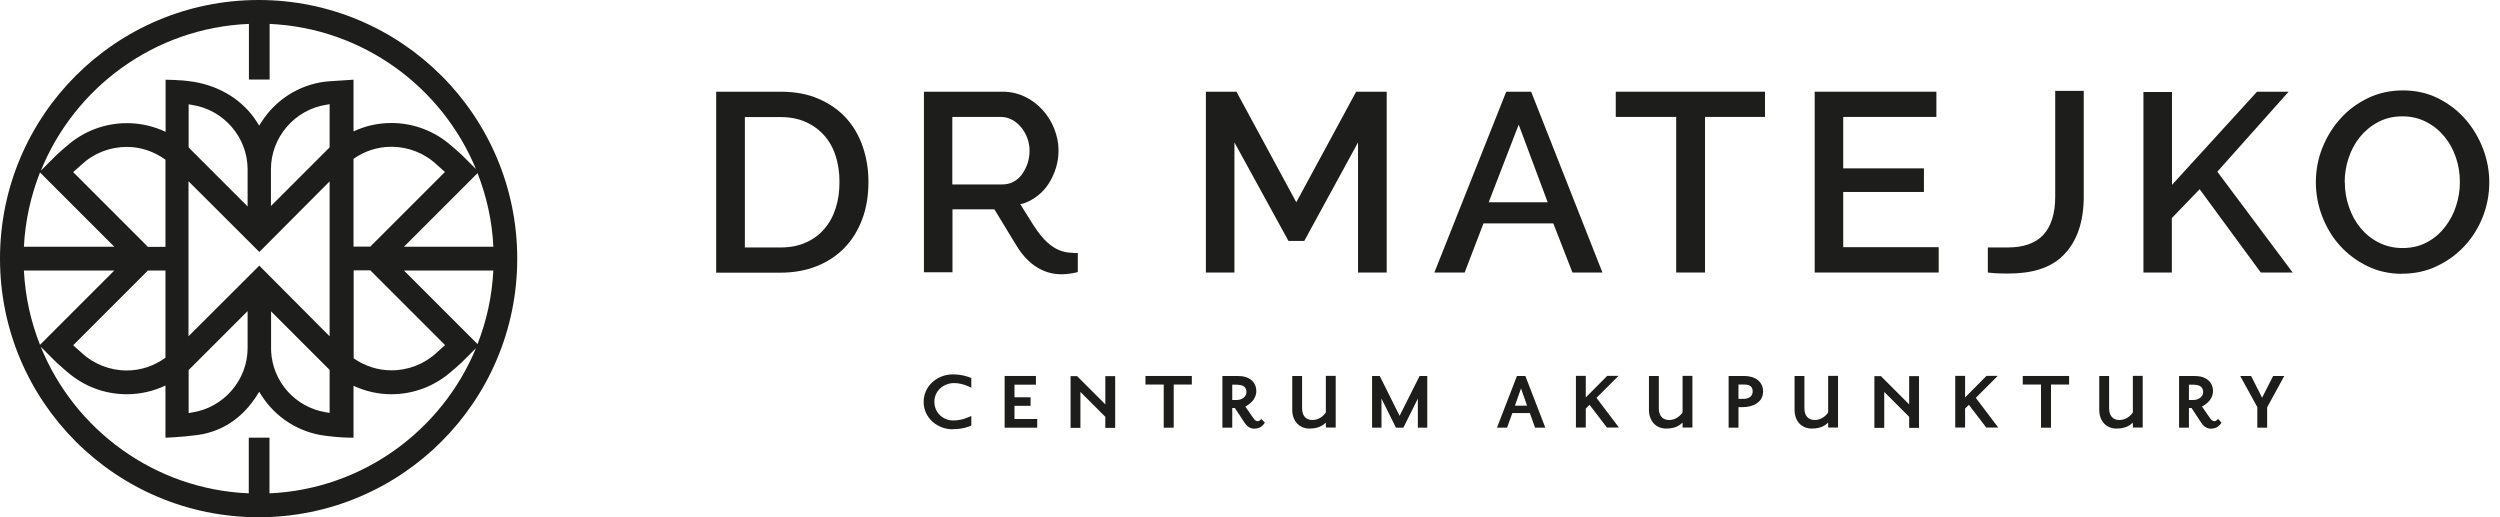 <svg xmlns="http://www.w3.org/2000/svg" width="203" height="42" viewBox="0 0 203 42" fill="none"><g clip-path="url(#clip0_3551_748)"><path d="M58.153 22.129V7.447H63.365C64.553 7.447 65.589 7.635 66.471 8.024C67.365 8.412 68.106 8.929 68.706 9.588C69.306 10.247 69.753 11.024 70.059 11.918C70.365 12.812 70.518 13.753 70.518 14.765C70.518 15.882 70.353 16.894 70.012 17.8C69.671 18.706 69.2 19.471 68.577 20.118C67.953 20.765 67.2 21.259 66.318 21.612C65.436 21.965 64.447 22.141 63.365 22.141H58.153V22.129ZM68.165 14.765C68.165 13.988 68.059 13.282 67.847 12.635C67.636 11.988 67.318 11.435 66.906 10.976C66.495 10.518 65.989 10.153 65.4 9.894C64.812 9.635 64.13 9.506 63.377 9.506H60.483V20.094H63.377C64.153 20.094 64.836 19.965 65.436 19.694C66.036 19.424 66.542 19.059 66.942 18.576C67.353 18.106 67.659 17.541 67.859 16.894C68.071 16.247 68.165 15.541 68.165 14.788V14.765Z" fill="#1D1D1B"></path><path d="M75.023 22.129V7.447H81.412C82.07 7.447 82.682 7.588 83.235 7.859C83.788 8.129 84.27 8.494 84.671 8.941C85.07 9.388 85.388 9.894 85.612 10.471C85.835 11.047 85.953 11.623 85.953 12.212C85.953 12.706 85.882 13.188 85.741 13.635C85.6 14.094 85.412 14.506 85.165 14.894C84.918 15.282 84.612 15.612 84.259 15.894C83.894 16.177 83.506 16.388 83.082 16.529L80.729 17H77.341V22.106H75.023V22.129ZM77.341 14.976H81.388C81.718 14.976 82.023 14.906 82.282 14.765C82.553 14.623 82.788 14.424 82.976 14.165C83.165 13.906 83.318 13.612 83.435 13.282C83.541 12.953 83.6 12.6 83.6 12.223C83.6 11.847 83.529 11.506 83.4 11.165C83.27 10.835 83.094 10.541 82.882 10.294C82.671 10.047 82.423 9.847 82.141 9.706C81.859 9.565 81.565 9.494 81.259 9.494H77.329V14.976H77.341Z" fill="#1D1D1B"></path><path d="M110.271 22.129V11.565L105.906 19.565H104.624L100.236 11.565V22.129H97.918V7.447H100.4L105.259 16.424L110.118 7.447H112.6V22.129H110.259H110.271Z" fill="#1D1D1B"></path><path d="M122.306 7.447H124.33L130.118 22.129H127.682L126.13 18.141H120.459L118.93 22.129H116.471L122.306 7.447ZM125.671 16.424L123.318 10.118L120.882 16.424H125.682H125.671Z" fill="#1D1D1B"></path><path d="M143.33 9.494H138.447V22.129H136.106V9.494H131.2V7.447H143.318V9.494H143.33Z" fill="#1D1D1B"></path><path d="M157.423 20.082V22.129H147.353V7.447H157.235V9.494H149.67V13.671H156.223V15.588H149.67V20.071H157.423V20.082Z" fill="#1D1D1B"></path><path d="M174.047 22.129V7.471H176.365V15.012L183.27 7.447H185.835L180.047 13.941L186.165 22.129H183.576L178.612 15.365L176.353 17.706V22.129H174.035H174.047Z" fill="#1D1D1B"></path><path d="M195.07 22.235C194.023 22.235 193.07 22.023 192.212 21.6C191.353 21.177 190.612 20.623 189.988 19.929C189.365 19.235 188.894 18.435 188.553 17.541C188.212 16.647 188.047 15.729 188.047 14.788C188.047 13.847 188.223 12.871 188.588 11.976C188.953 11.082 189.435 10.294 190.07 9.6C190.694 8.906 191.447 8.365 192.306 7.953C193.165 7.541 194.106 7.341 195.129 7.341C196.153 7.341 197.129 7.553 197.988 7.988C198.847 8.424 199.588 8.988 200.2 9.694C200.812 10.4 201.282 11.188 201.623 12.082C201.965 12.976 202.129 13.882 202.129 14.8C202.129 15.777 201.953 16.718 201.6 17.612C201.247 18.506 200.753 19.294 200.117 19.977C199.482 20.659 198.741 21.2 197.87 21.612C197.012 22.023 196.07 22.224 195.07 22.224V22.235ZM190.4 14.788C190.4 15.482 190.506 16.141 190.729 16.788C190.953 17.435 191.259 18.012 191.67 18.506C192.082 19 192.565 19.4 193.153 19.694C193.729 19.988 194.376 20.141 195.094 20.141C195.812 20.141 196.494 19.988 197.07 19.671C197.647 19.365 198.129 18.953 198.529 18.435C198.929 17.929 199.235 17.353 199.435 16.718C199.647 16.082 199.741 15.435 199.741 14.777C199.741 14.071 199.635 13.4 199.412 12.765C199.188 12.118 198.882 11.565 198.47 11.071C198.059 10.576 197.576 10.188 197 9.894C196.423 9.6 195.788 9.447 195.082 9.447C194.341 9.447 193.682 9.6 193.094 9.918C192.517 10.223 192.023 10.635 191.623 11.129C191.223 11.623 190.917 12.2 190.706 12.835C190.494 13.471 190.388 14.129 190.388 14.788H190.4Z" fill="#1D1D1B"></path><path d="M166.883 7.376V15.976C166.883 17.341 166.553 18.377 165.918 19.071C165.283 19.753 164.306 20.094 163.036 20.094H161.412V22.129L161.636 22.153C162.047 22.2 162.518 22.212 163.036 22.212C164.953 22.212 166.483 21.8 167.565 20.706C168.647 19.612 169.2 18.012 169.2 15.976V7.376H166.894H166.883Z" fill="#1D1D1B"></path><path d="M77.365 34.859C76.118 34.859 75 33.941 75 32.635C75 31.329 76.118 30.4 77.365 30.4C78.188 30.4 78.718 30.635 78.871 30.694V31.482C78.706 31.4 78.129 31.106 77.471 31.106C76.624 31.106 75.871 31.729 75.871 32.623C75.871 33.518 76.576 34.141 77.412 34.141C78.141 34.141 78.706 33.847 78.871 33.776V34.553C78.729 34.612 78.247 34.847 77.365 34.847V34.859Z" fill="#1D1D1B"></path><path d="M81.576 34.729V30.529H84.117V31.235H82.376V32.259H83.682V32.953H82.376V34.023H84.223V34.729H81.588H81.576Z" fill="#1D1D1B"></path><path d="M89.753 34.729V33.847L87.73 31.823V34.741H86.93V30.541H87.459L89.753 32.835V30.541H90.553V34.741H89.753V34.729Z" fill="#1D1D1B"></path><path d="M95.306 31.224V34.729H94.494V31.224H93.012V30.529H96.776V31.224H95.294H95.306Z" fill="#1D1D1B"></path><path d="M101.918 34.812C101.482 34.812 101.259 34.647 100.976 34.2L100.271 33.129H100.059V34.729H99.259V30.529H100.506C101.459 30.529 102.012 31.012 102.012 31.765C102.012 32.447 101.447 32.835 101.118 33.012L101.765 33.941C101.871 34.106 101.976 34.2 102.129 34.2C102.259 34.2 102.341 34.106 102.423 34.023L102.706 34.318C102.659 34.388 102.412 34.8 101.918 34.8V34.812ZM100.506 31.235H100.059V32.482H100.412C100.847 32.482 101.212 32.212 101.212 31.835C101.212 31.459 100.965 31.247 100.506 31.247V31.235Z" fill="#1D1D1B"></path><path d="M107.659 34.729V34.318C107.471 34.482 107.141 34.8 106.33 34.8C105.518 34.8 104.93 34.212 104.93 33.271V30.529H105.73V33.153C105.73 33.765 106.047 34.106 106.577 34.106C107.165 34.106 107.553 33.659 107.659 33.494V30.518H108.459V34.718H107.659V34.729Z" fill="#1D1D1B"></path><path d="M115.13 34.729V32.365L113.953 34.729H113.353L112.177 32.365V34.729H111.412V30.529H112.036L113.647 33.765L115.271 30.529H115.894V34.729H115.13Z" fill="#1D1D1B"></path><path d="M124.647 34.729L124.223 33.541H122.8L122.376 34.729H121.553L123.176 30.529H123.859L125.482 34.729H124.635H124.647ZM123.506 31.541L123.012 32.941H124L123.506 31.541Z" fill="#1D1D1B"></path><path d="M130.494 34.729L129.071 32.871L128.765 33.176V34.718H127.965V30.518H128.765V32.271L130.506 30.518H131.424L129.635 32.306L131.459 34.718H130.506L130.494 34.729Z" fill="#1D1D1B"></path><path d="M136.624 34.729V34.318C136.436 34.482 136.106 34.8 135.295 34.8C134.483 34.8 133.895 34.212 133.895 33.271V30.529H134.695V33.153C134.695 33.765 135.012 34.106 135.542 34.106C136.13 34.106 136.518 33.659 136.624 33.494V30.518H137.424V34.718H136.624V34.729Z" fill="#1D1D1B"></path><path d="M141.529 33.059H141.164V34.729H140.364V30.529H141.635C142.541 30.529 143.164 31.012 143.164 31.788C143.164 32.694 142.294 33.059 141.529 33.059ZM141.647 31.224H141.164V32.388H141.588C141.917 32.388 142.317 32.235 142.317 31.788C142.317 31.412 142.105 31.224 141.647 31.224Z" fill="#1D1D1B"></path><path d="M148.447 34.729V34.318C148.259 34.482 147.93 34.8 147.118 34.8C146.306 34.8 145.718 34.212 145.718 33.271V30.529H146.518V33.153C146.518 33.765 146.835 34.106 147.365 34.106C147.953 34.106 148.341 33.659 148.447 33.494V30.518H149.247V34.718H148.447V34.729Z" fill="#1D1D1B"></path><path d="M155.024 34.729V33.847L153 31.823V34.741H152.2V30.541H152.73L155.024 32.835V30.541H155.824V34.741H155.024V34.729Z" fill="#1D1D1B"></path><path d="M161.294 34.729L159.871 32.871L159.565 33.176V34.718H158.765V30.518H159.565V32.271L161.306 30.518H162.223L160.435 32.306L162.259 34.718H161.306L161.294 34.729Z" fill="#1D1D1B"></path><path d="M166.541 31.224V34.729H165.729V31.224H164.247V30.529H168.012V31.224H166.529H166.541Z" fill="#1D1D1B"></path><path d="M173.188 34.729V34.318C173 34.482 172.671 34.8 171.859 34.8C171.047 34.8 170.459 34.212 170.459 33.271V30.529H171.259V33.153C171.259 33.765 171.577 34.106 172.106 34.106C172.694 34.106 173.083 33.659 173.188 33.494V30.518H173.988V34.718H173.188V34.729Z" fill="#1D1D1B"></path><path d="M179.6 34.812C179.165 34.812 178.941 34.647 178.659 34.2L177.953 33.129H177.741V34.729H176.941V30.529H178.188C179.141 30.529 179.694 31.012 179.694 31.765C179.694 32.447 179.13 32.835 178.8 33.012L179.447 33.941C179.553 34.106 179.659 34.2 179.812 34.2C179.941 34.2 180.024 34.106 180.106 34.023L180.388 34.318C180.341 34.388 180.094 34.8 179.6 34.8V34.812ZM178.188 31.235H177.741V32.482H178.094C178.53 32.482 178.894 32.212 178.894 31.835C178.894 31.459 178.647 31.247 178.188 31.247V31.235Z" fill="#1D1D1B"></path><path d="M184.6 30.529H185.483L184.094 33.071V34.729H183.294V33.059L181.906 30.529H182.789L183.683 32.294L184.577 30.529H184.6Z" fill="#1D1D1B"></path><path d="M87.141 20.529C85.823 20.529 84.882 19.788 83.906 18.271L82.529 16.071C82.529 16.071 82.553 16.059 82.564 16.059H80.317V16.471C80.317 16.471 80.388 16.471 80.423 16.471L82.529 19.929C83.564 21.635 84.882 22.271 86.2 22.271C86.647 22.271 87.141 22.188 87.517 22.094V20.541H87.141V20.529Z" fill="#1D1D1B"></path><path d="M21 0C9.4 0 0 9.4 0 21C0 32.6 9.4 42 21 42C32.6 42 42 32.6 42 21C42 9.4 32.6 0 21 0ZM30.082 21.965L36.141 28.023L35.482 28.612C34.482 29.553 33.165 30.071 31.788 30.071C30.671 30.071 29.612 29.718 28.718 29.094V21.953H30.094L30.082 21.965ZM28.706 20.035V12.894C29.6 12.271 30.659 11.918 31.776 11.918C33.153 11.918 34.471 12.435 35.471 13.377L36.129 13.965L30.071 20.023H28.694L28.706 20.035ZM32.788 21.965H40.059C39.953 24.071 39.506 26.071 38.776 27.941L32.8 21.965H32.788ZM32.8 20.035L38.776 14.059C39.506 15.929 39.965 17.941 40.059 20.035H32.788H32.8ZM20.212 1.941V6.459H21.894V1.941C29.459 2.282 35.894 7.059 38.647 13.729L37.471 12.553C37.047 12.165 36.812 11.976 36.706 11.882L36.623 11.812C35.282 10.635 33.565 9.988 31.776 9.988C30.694 9.988 29.659 10.223 28.706 10.671V6.471L26.729 6.6C26.729 6.6 26.424 6.635 26.365 6.635C24.271 6.906 22.4 8.094 21.247 9.882L21.047 10.2L20.847 9.882C19.753 8.176 17.941 7.024 15.765 6.647C15.647 6.624 15.518 6.612 15.329 6.588L14.929 6.541C14.623 6.506 13.847 6.482 13.447 6.471V10.706C12.482 10.247 11.412 10 10.306 10C8.518 10 6.8 10.647 5.459 11.823L5.376 11.894C5.259 11.988 5.035 12.177 4.612 12.565L3.318 13.859C6.059 7.094 12.553 2.259 20.212 1.941ZM21.059 21.565L15.306 27.306V14.718L21.059 20.459L26.765 14.729V27.306L21.059 21.576V21.565ZM26.765 30.035V33.529L26.494 33.482C24 33.094 22.118 31 22.012 28.471V25.282L26.765 30.035ZM20.106 25.247V28.259C20.106 30.859 18.165 33.106 15.588 33.494L15.318 33.541V30.047L20.106 25.259V25.247ZM15.318 11.965V8.471L15.588 8.518C18.165 8.906 20.106 11.153 20.106 13.753V16.765L15.318 11.976V11.965ZM26.765 11.965L22 16.729V13.741C22 11.153 23.929 8.906 26.494 8.506L26.765 8.459V11.953V11.965ZM9.282 21.965L3.247 28C2.506 26.118 2.047 24.094 1.941 21.965H9.282ZM1.941 20.035C2.047 17.918 2.506 15.894 3.247 14L9.282 20.035H1.941ZM12 21.965H13.435V29.047C12.529 29.706 11.447 30.082 10.294 30.082C8.918 30.082 7.6 29.565 6.6 28.623L5.941 28.035L12 21.977V21.965ZM12 20.035L5.941 13.976L6.6 13.388C7.6 12.447 8.918 11.929 10.294 11.929C11.447 11.929 12.518 12.306 13.435 12.965V20.047H11.988L12 20.035ZM21.882 40.059V35.541H20.2V40.059C12.553 39.741 6.047 34.906 3.306 28.153L4.6 29.447C5.024 29.835 5.259 30.023 5.365 30.118L5.447 30.188C6.788 31.365 8.506 32.012 10.294 32.012C11.4 32.012 12.459 31.765 13.435 31.306V35.541C13.788 35.529 14.435 35.494 15.035 35.435L16.082 35.318C16.082 35.318 16.482 35.247 16.541 35.235C18.329 34.847 19.776 33.8 20.847 32.129L21.047 31.812L21.247 32.129C22.4 33.918 24.271 35.106 26.377 35.377L26.753 35.423C27.553 35.518 28.129 35.541 28.706 35.541V31.329C29.659 31.765 30.694 32.012 31.776 32.012C33.565 32.012 35.282 31.365 36.623 30.188L36.706 30.118C36.824 30.023 37.047 29.835 37.471 29.447L38.647 28.271C35.894 34.941 29.459 39.718 21.894 40.059H21.882Z" fill="#1D1D1B"></path></g><defs><clipPath id="clip0_3551_748"><rect width="202.129" height="42" fill="white"></rect></clipPath></defs></svg>